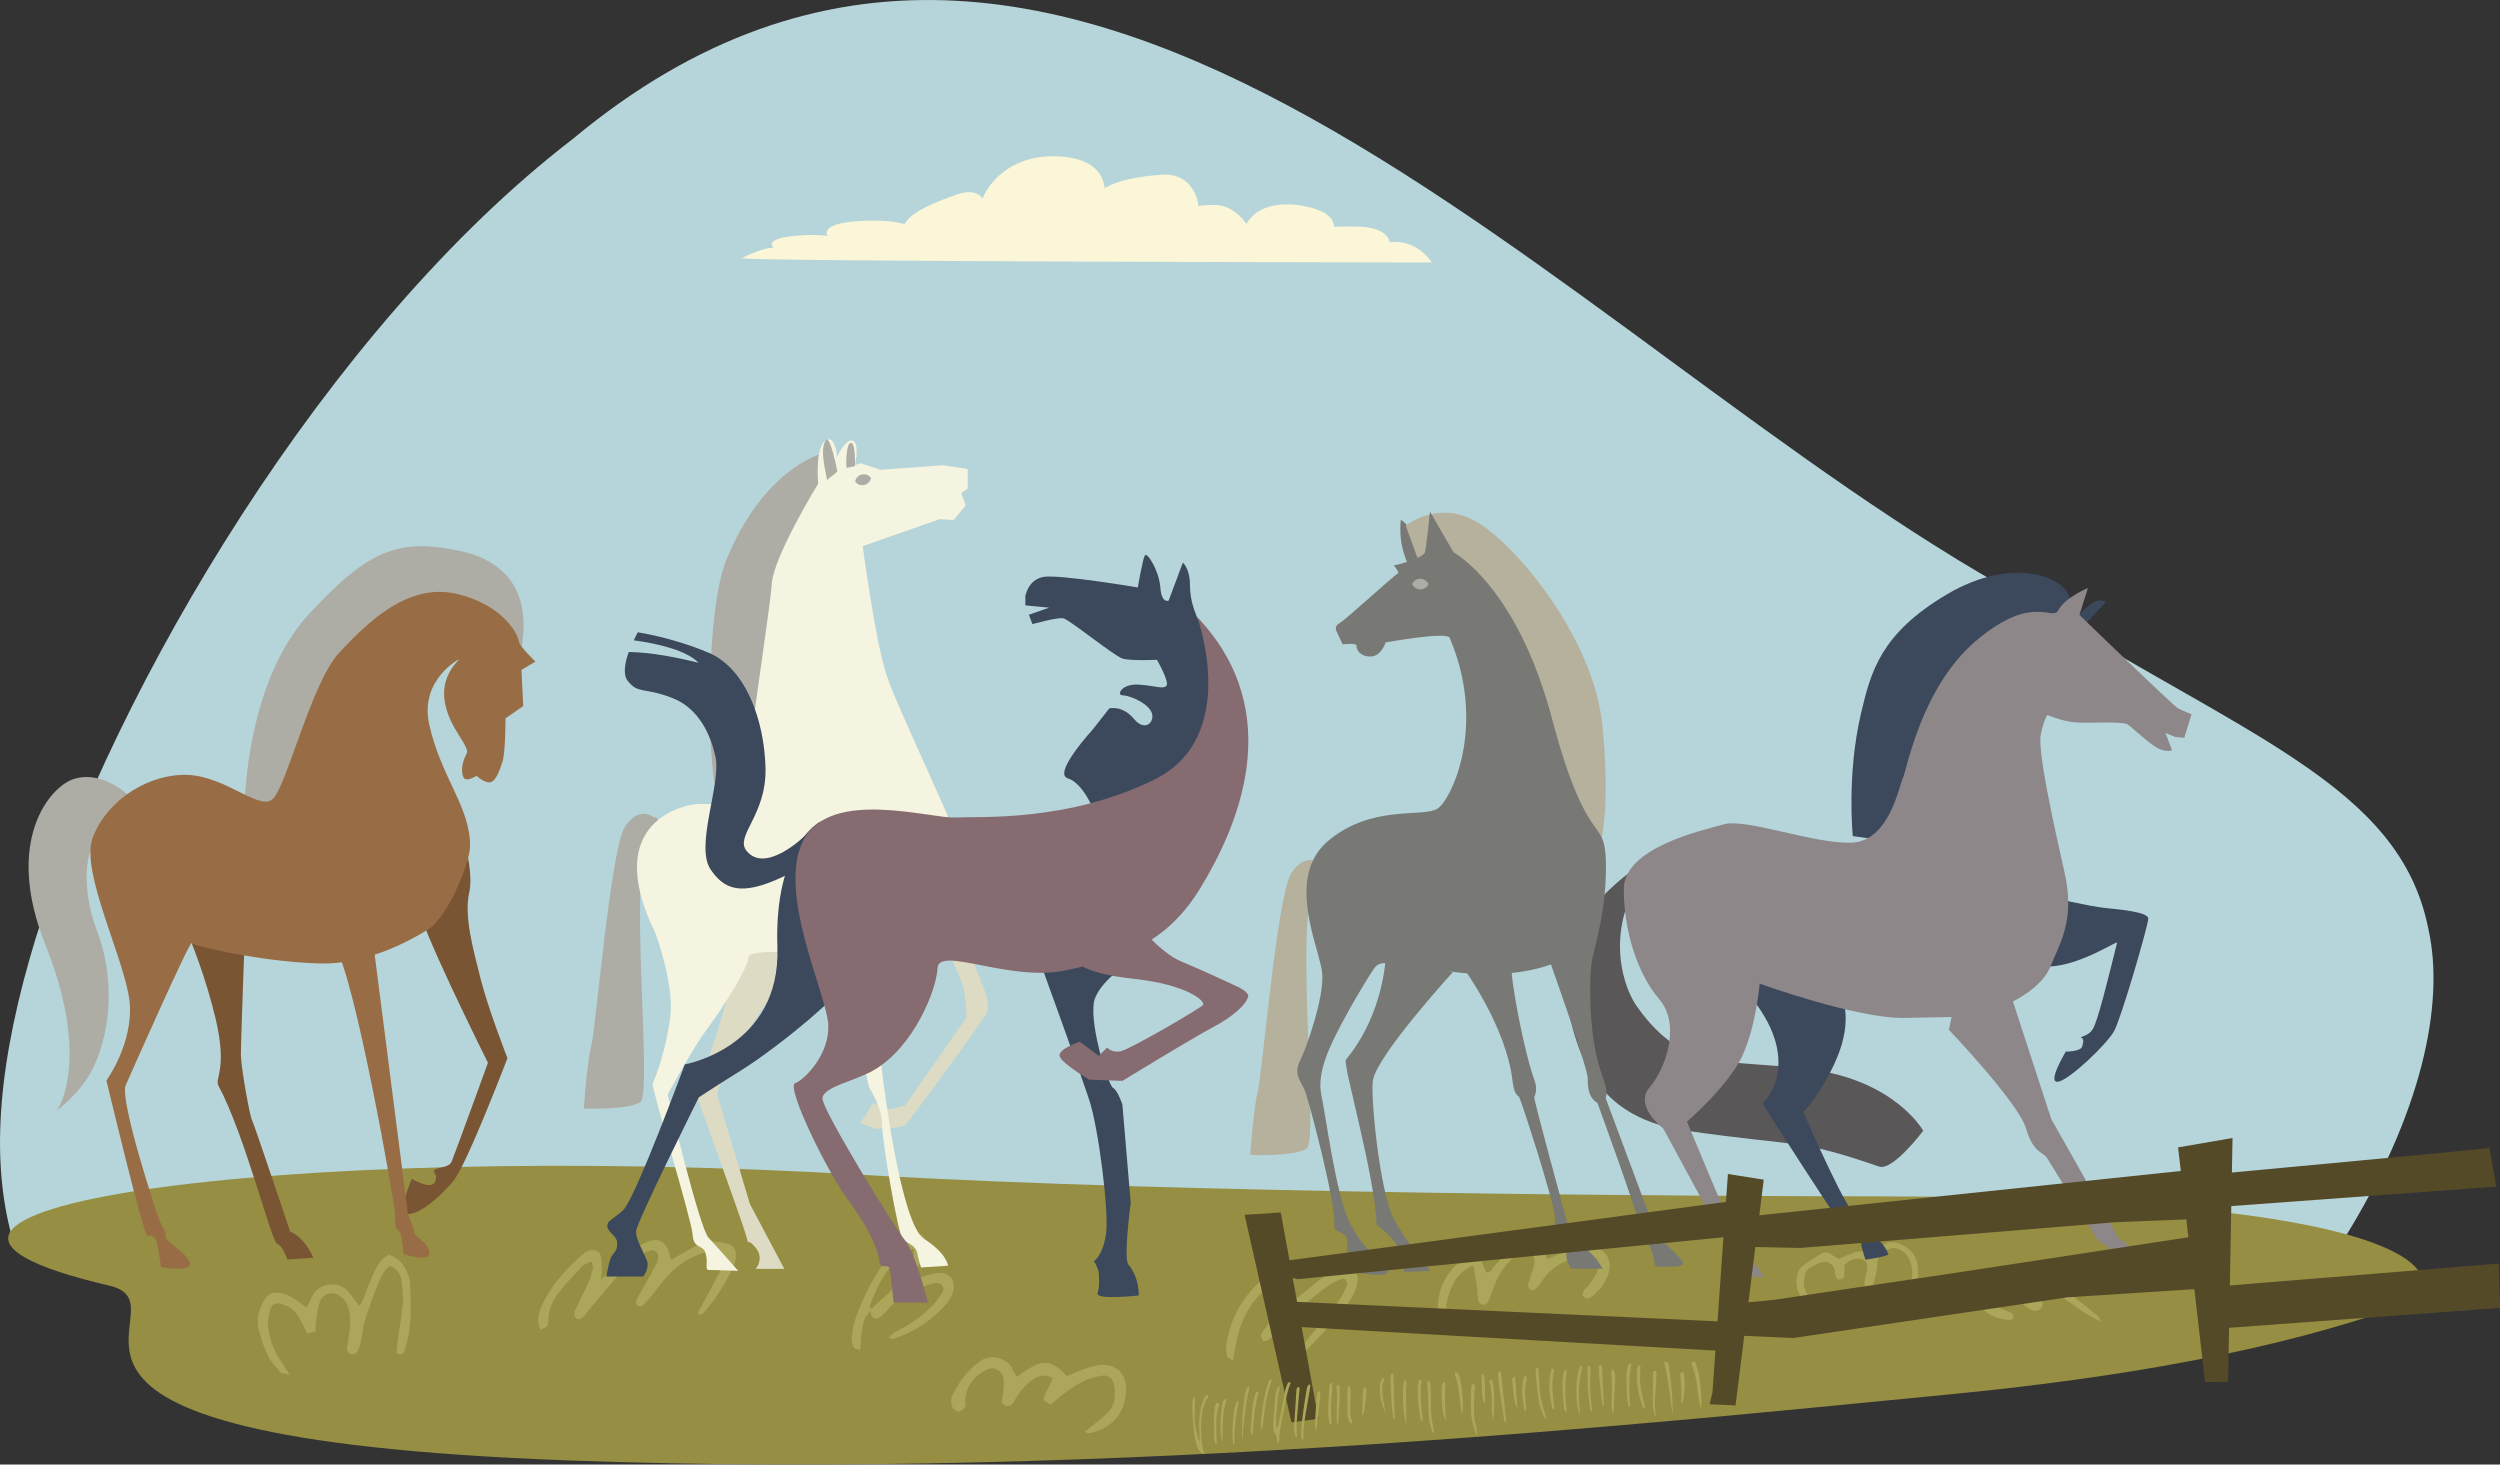 <?xml version="1.0" encoding="utf-8"?>
<svg xmlns="http://www.w3.org/2000/svg" enable-background="new 0 0 1409.5 825.7" viewBox="0 0 1409.5 825.7">
  <rect x="0" y="0" width="1409.5" height="825.7" fill="#333333" stroke="none"/>
  <g id="design">
    <g>
      <path d="M1140.2,336.7c-260.3-142-536.6-492-817.2-258.4C184.1,184.9,65,386.9,20.2,528.7&#xA;			C-0.6,596.8-5.9,652.4,7,698.3h1314.7c42.6-68.6,57.3-131.4,47.3-175.1C1352.7,442.4,1266.1,415.6,1140.2,336.7z" fill="#b6d5da"/>
      <path d="M1058,674.5c-95.5-0.1-391.3-1.4-570.9-12.1c-333.1-19.7-604.6,20.8-425.6,62.4c50,11.6-93.2,85.6,259.2,98.6&#xA;			c309.4,11.4,624.4-22.4,776.9-37.1c152.5-14.7,222.7-38.8,255.3-49.7C1381.6,727,1391.7,674.7,1058,674.5z" fill="#968e42"/>
      <g>
        <path d="M393.5,740c4.2-7.8,8.5-15.5,12.6-23.4c1.4-2.7,4-5.8,2-8.8c-2.6-3.9-7.1-2.6-10.5-1.7&#xA;				c-8.1,2.2-15,6.8-20.8,12.9c-3.5,3.7-6.4,7.9-9.6,11.8c-1.6,1.9-3.3,3.8-5.2,5.5c-0.5,0.4-2,0.1-2.6-0.3&#xA;				c-0.6-0.5-1.1-1.8-0.8-2.4c0.7-1.8,1.7-3.4,2.6-5c2.9-5.3,6-10.5,8.8-15.8c0.7-1.3,1-3,1.1-4.5c0.2-1.9-1.9-3.7-3.8-3.3&#xA;				c-1.5,0.4-3.2,0.7-4.4,1.6c-3.4,2.3-7,4.5-9.8,7.5c-7.3,7.9-14.2,16.2-21.1,24.5c-1.8,2.1-2.8,5-6.1,5.3&#xA;				c-2.6-1.4-2.5-3.4-1.4-5.7c2.3-4.9,4.8-9.6,7-14.6c1.2-2.6,2-5.3,2.7-8.1c0.3-1.1-0.2-2.4-0.5-4.3c-2.1,1-4.1,1.4-5.3,2.6&#xA;				c-4.6,4.8-9.2,9.7-13.3,14.9c-3.6,4.5-5.8,9.7-6,15.8c-0.1,3.5-0.4,3.5-4.5,5.2c-2.3-5.5-0.7-10.7,1.7-15.4&#xA;				c5.5-10.9,13.8-19.7,22.9-27.7c0.9-0.8,2.2-1.2,3.4-1.6c2.6-0.8,5.5,0.4,6.1,3.1c0.6,2.7,0.5,5.6,0.6,8.4c0,1.1-0.2,2.3-0.4,4.9&#xA;				c2.6-2.5,4.2-3.9,5.6-5.5c4.7-5.2,9.7-10,15.9-13.5c1.9-1.1,3.9-2.1,6-2.8c4.5-1.4,8.2,0.3,10.1,4.6c0.8,1.7,1.1,3.5,1.9,6.1&#xA;				c4.4-2.5,8.4-4.9,12.4-7.1c6.1-3.5,12.6-4.1,19.3-2c3.6,1.1,5.1,3.3,4.8,7.2c-0.2,1.9-0.4,3.9-1.2,5.5c-4.6,9.4-10,18.4-17,26.2&#xA;				c-0.6,0.6-1.5,0.9-2.3,1.3C394.1,740.6,393.8,740.3,393.5,740z" fill="#aba659"/>
        <path d="M177.9,750.6c-1.6,0.5-3,0.9-4.6,1.3c-1.8-3.5-3.3-6.6-5-9.6c-2.1-3.8-5.5-6-9.7-7.1c-3-0.8-5.2-0.1-6.1,2.8&#xA;				c-0.9,3-1.7,6.2-1.4,9.2c0.7,7.7,3.4,14.8,7.9,21.2c1.2,1.8,2.4,3.6,4.4,6.6c-2.6-0.6-4.5-0.5-5.2-1.3c-2.5-2.8-5.2-5.6-6.9-8.9&#xA;				c-2.2-4.5-4-9.4-5.2-14.3c-1.5-5.7-0.7-11.2,2.3-16.5c2.9-5,4.9-6,11-4.7c2.4,0.5,4.7,1.9,6.8,3.2c2.1,1.3,4,2.9,6.6,4.8&#xA;				c1.3-2.7,2.4-4.8,3.5-7c3.6-6.9,13.5-8.1,18.9-3.2c2.7,2.5,4.7,5.8,7.4,9.2c2-2.4,2.7-5.5,3.8-8.3c1.7-4.4,3.6-8.8,5.7-13&#xA;				c1.5-3.2,3.8-5.8,7.2-7.6c5.1,1.8,8.6,5.3,10.4,10.3c0.7,1.8,1.4,3.7,1.5,5.5c0.5,13,1.3,26-3.3,38.6c-0.7,1.8-2,2.3-4.3,1.1&#xA;				c0.2-2.2,0.3-4.7,0.6-7.2c1-6.9,2.3-13.8,2.9-20.7c0.4-4.4-0.2-8.9-0.8-13.2c-0.5-3.5-2.3-6.5-6.4-8c-4.3,2.8-5.6,7.5-7.4,11.8&#xA;				c-2.6,6.1-4.7,12.5-6.7,18.8c-1,3-1.1,6.2-1.8,9.3c-0.5,2.5-1,5-1.9,7.3c-1,2.4-3,3.1-5.4,2c-1.8-1.7-0.8-3.6-0.6-5.4&#xA;				c0.7-5.7,1.8-11.3,1-17.1c-0.5-3.6-1.7-6.8-4.5-9.1c-4.5-3.9-10.4-2.6-12.4,2.9c-1.2,3.2-1.5,6.8-2,10.2&#xA;				C177.8,746.5,178,748.4,177.9,750.6z" fill="#aba659"/>
        <path d="M1070,735c1.9-2.7,3.5-4.6,4.8-6.6c3.7-5.9,4.5-12,1.5-18.6c-1.6-3.4-4.2-5.2-7.6-6&#xA;				c-3.7-0.9-9.3,3.1-10.1,7.1c-0.3,1.8-0.1,3.6-0.5,5.4c-0.5,2.6-1.2,5.2-2,7.8c-0.5,1.5-1.9,1.8-3.3,1.7c-1.2-0.1-1.9-1.6-1.6-3.2&#xA;				c0.5-2.4,1.1-4.8,1.5-7.2c0.6-3.4-1.3-5.6-4.8-5.7c-3.1-0.1-5.7,1.1-8,3.7c0,1.7,0,3.7-0.1,5.7c-0.1,1.5-1.2,2.3-2.7,2.3&#xA;				c-1.4,0-2-0.9-2.2-2.1c-0.2-1.3-0.3-2.7-0.7-4c-1-3-4.6-4.6-7.6-3.6c-1.1,0.4-2.1,0.9-3.1,1.4c-2.6,1.3-5.3,2.6-6,5.9&#xA;				c-0.8,3.9-0.7,7.7,1.6,11c0.8,1.2,2.2,2.2,3.6,2.9c2.1,1.1,4.5,1.9,6.9,2.9c-0.4,0.7-0.7,1.7-1,1.7c-5.1,0-10-0.7-12.9-5.5&#xA;				c-3.1-5-4-10.5-1.4-16c0.5-1.1,1.6-2.2,2.7-2.9c3.2-2.1,6.4-4.1,9.6-6.2c1.7-1.1,3.4-1,5.1-0.1c1.7,1,3.4,2,5,3&#xA;				c11.3-5.1,11.3-5.1,18.8-3.1c1.6-1.3,3.3-2.7,5.1-4.1c3.8-2.8,7.8-2.9,12-0.7c5.2,2.7,8.2,6.7,8.7,12.7c0.7,7.2-1,13.8-5.4,19.6&#xA;				C1074.5,736.1,1072.8,736.4,1070,735z" fill="#aba659"/>
        <path d="M573.2,776.2c12.7-8.8,18-11.8,28.3-0.4c3.6-1.5,7.3-3.1,11.2-4.4c2.7-0.9,5.5-1.8,8.3-1.9&#xA;				c8.4-0.4,13.8,5,13.9,13.4c0.1,13.3-7.8,22.8-21.1,25.2c-0.5,0.1-1.1-0.4-2.2-0.9c1.7-1.3,3.1-2.4,4.5-3.6c2.7-2.2,5.5-4.3,8-6.7&#xA;				c4.8-4.7,5.2-10.6,3.8-16.8c-0.7-3.1-3.2-5-6.4-4.5c-3.7,0.6-7.5,1.6-10.8,3.2c-3.9,1.9-7.6,4.6-11.2,7.2c-2.5,1.8-4.8,4-7.1,5.9&#xA;				c-4.4-2.3-4.5-2.6-3.3-5.3c1.4-3.1,2.9-6.2,4.5-9.6c-4.4-2.4-7.9-1.6-11.1,0.7c-3.7,2.6-6.7,5.8-9.1,9.6c-1.6,2.4-2.8,6.8-6.8,5&#xA;				c-3.3-1.5-1-5.1-0.9-7.8c0.1-2.2,0.5-4.5,0.2-6.6c-0.7-5.2-5.2-7.9-9.8-5.6c-6.9,3.5-11.3,9-11.9,17.1c-0.1,1.2,0.4,2.8-0.1,3.7&#xA;				c-0.7,1.2-2.2,2.6-3.4,2.8c-1.2,0.1-3.2-1.1-3.6-2.2c-0.7-2-1.2-4.6-0.4-6.4c3.6-7.8,8.7-14.7,15.8-19.8c3.3-2.4,7-2.7,10.9-1.7&#xA;				c3.3,0.9,5.7,2.7,7.2,5.7C571.3,773,572.2,774.5,573.2,776.2z" fill="#aba659"/>
        <path d="M723.3,771.5c5.7-6.7,10.5-12.2,15.1-17.8c5.7-6.9,11.3-13.7,16.7-20.8c1.9-2.5,3.1-5.5,4.3-8.4&#xA;				c0.8-1.9-1.2-4.2-3-3.5c-2.6,1.1-5.2,2.3-7.5,3.9c-10.7,7.5-20,16.6-28.9,26.2c-1.7,1.8-3.7,3.4-5.7,4.8&#xA;				c-0.5,0.4-2.2,0.2-2.5-0.3c-0.6-1-1-2.5-0.7-3.4c0.5-1.4,1.7-2.6,2.6-3.9c4.4-5.9,7.8-12.3,9.9-19.4c0.4-1.5,0.5-3.1,0.5-4.7&#xA;				c0-1.6-2-2.9-3.4-2.2c-1.1,0.5-2.3,1.2-3.3,1.9c-10.4,7.3-16.7,17.3-19.6,29.5c-1,4.2-1.7,8.6-2.7,13.8c-1.6-1.2-3-1.7-3.2-2.5&#xA;				c-0.5-2.1-0.8-4.4-0.5-6.6c2.5-15.8,10-28.7,22.5-38.5c2.2-1.7,4.9-2.9,7.6-4c2.9-1.2,5.8,0.1,6.9,3.2c0.7,2,1,4.3,1,6.5&#xA;				c0,2.1-0.5,4.3-0.9,7.4c1.9-0.8,3.1-1.1,3.9-1.8c4.8-3.7,9.3-7.7,14.2-11.2c3.1-2.1,6.6-3.9,10.2-4.9c5.4-1.5,9.6,2.5,8.6,8&#xA;				c-0.5,2.8-1.5,5.6-2.9,8c-2.2,3.8-4.6,7.7-7.5,11c-9.2,10-18.8,19.8-28.3,29.6C726.8,771.8,726,771.5,723.3,771.5z" fill="#aba659"/>
        <path d="M830.6,713.4c-9.5,4.3-12.5,11.5-14.6,19.3c-1,3.7-0.6,7.5,1.2,11.1c0.4,0.7-0.5,2.1-0.9,3.2&#xA;				c-1-0.6-2.3-1-2.9-1.8c-2.3-2.9-2.9-6.3-2.7-9.9c0.7-11.2,6.2-19.8,15.2-26.3c3.7-2.7,7.2-1.6,9.5,2.5c1,1.9,1.7,4,2.4,5.8&#xA;				c2.8,0.4,3.3-1.9,4.5-3.2c3.7-3.9,6.9-8.4,11-11.7c6.7-5.5,12.7-4,17.2,3.7c0.6,1,1.1,2.2,1.9,3.7c4-1.7,7.8-3.2,11.5-4.9&#xA;				c3.8-1.8,7.8-2.6,12-2.4c9.2,0.6,14,8.2,10.5,16.8c-1.9,4.8-5,8.8-9.2,11.9c-1.7,1.3-3.5,1.2-5-1c-0.3-2.9,2.6-4,3.9-6&#xA;				c1.7-2.6,3.8-5.2,4.7-8.1c1.7-5.2-1.7-9.2-7-8.2c-9.2,1.7-17.7,5-23.5,13.1c-1.5,2.1-3,4.1-4.7,5.9c-0.5,0.5-2.1,0.9-2.5,0.5&#xA;				c-0.8-0.7-1.8-2.1-1.6-3c0.6-2.8,1.8-5.4,2.6-8.1c0.5-1.8,1.1-3.7,1-5.5c-0.4-4.9-4.9-7.2-8.9-4.2c-6.5,4.8-11.2,11.1-13.9,18.8&#xA;				c-1.1,3-2,6-3.4,8.8c-0.4,0.8-2.1,1.6-3.1,1.4c-1-0.2-2.2-1.5-2.4-2.5c-0.5-2.8-0.4-5.7-0.8-8.5&#xA;				C832.2,721.4,831.5,718,830.6,713.4z" fill="#aba659"/>
        <path d="M491.3,738.9c-5,3.9-5.2,9.6-5.8,15.2c-0.2,2.1-0.3,4.3-0.5,7.2c-1.7-0.8-3.3-1-3.7-1.8&#xA;				c-0.7-1.7-1.4-3.7-1.1-5.4c0.5-4.1,1.1-8.2,2.6-12.1c4.5-11.9,10.1-23.3,18.2-33.3c3.1-3.9,7.2-7.1,11-10.4&#xA;				c1.4-1.2,3.3-1.7,5.1-2.2c2.4-0.6,4.3,1,4.6,3.5c0.6,4-0.6,7.5-2.3,11c-1.5,3.1-3.1,6.1-4.6,9.1c1.9,1.7,3.3,0.7,4.8,0.3&#xA;				c3.1-0.8,6.1-2,9.2-2.3c6-0.6,9.8,3.4,8.8,9.3c-0.4,2.4-1.5,4.9-3,6.8c-8.2,10.1-18.6,17-31,21.1c-0.5,0.2-1.2-0.2-2.4-0.4&#xA;				c1.6-3.1,4.5-4.1,7-5.4c6.6-3.4,12.3-7.8,17.5-13c2.2-2.2,4-4.9,5.7-7.5c0.9-1.4,0.8-3.2-0.7-4.3c-0.9-0.7-2.4-1.2-3.4-1&#xA;				c-9.7,2.4-18.6,6.3-25.6,13.7c-2.3,2.5-4.3,5.6-7.7,6.6c-2.9-0.8-3.2-2.9-3.1-5.2c2.5-2.4,4.9-4.9,7.6-7.1&#xA;				c7.5-6.3,11.7-14.8,16.4-23.1c0.6-1,0.1-2.7,0.1-4.1c-0.9,0.1-1.3,0.1-1.6,0.2c-0.8,0.4-1.7,0.8-2.5,1.4&#xA;				c-10.5,7.6-16,18.5-20.4,30.3C490.5,737,491.1,738,491.3,738.9z" fill="#aba659"/>
        <path d="M1137.2,723.3c6.3-6.8,7.7-7.2,15.7-3.6c2,0.9,4.1,1.9,5.8,3.2c8,6.2,16,12.5,23.9,18.9&#xA;				c0.7,0.5,1,1.5,2.1,3.5c-8.5-3.9-14.7-9-21.4-13.4c-3.7-2.4-7.5-4.7-11.4-6.9c-1-0.6-2.4-0.6-3.7-0.7c-1.1-0.1-2.4,1.8-1.7,2.8&#xA;				c1.2,1.8,2.7,3.4,4,5.2c1.2,1.6,1.7,3.4,0.3,5.2c-1.4,1.8-3.9,2.2-6,0.7c-2.3-1.6-5.4-2.6-6.1-5.7c-0.8-3.5-3.3-4.5-6.2-5.1&#xA;				c-3.1-0.6-6.2-1.2-9.4-1.4c-2.8-0.2-4.3,2.9-2.8,5.4c1.8,3.2,4.8,5,8,6.5c2,0.9,4.2,1.6,6.1,2.6c0.6,0.3,1,1.7,0.8,2.3&#xA;				c-0.3,0.7-1.4,1.6-2.1,1.5c-5.5-0.4-10.7-2.1-14.8-5.8c-1.8-1.6-3.2-4-4.1-6.3c-2.8-7.5,0.2-11.8,8.2-11.7c2.8,0,5.6,0.8,8.4,1.3&#xA;				C1133.2,722.3,1135.3,722.9,1137.2,723.3z" fill="#aba659"/>
      </g>
      <g>
        <path d="M939.3,478.7c0,0-63,31.3-56.6,80.1c6.4,48.8,26.7,72.7,68.1,78.7c65.2,9.4,61.7,4.1,108.6,20.2&#xA;				c7.8,2.7,24.9-20.2,24.9-20.2s-15.6-28.1-63-34.5c-47.4-6.4-71.3,2.3-98-35C912.1,552.6,902.9,511.4,939.3,478.7z" fill="#595758"/>
        <g>
          <path d="M1174.9,352.7l12.4-13.3c0,0-5.1-4.6-15,7.4C1162.5,358.6,1174.9,352.7,1174.9,352.7z" fill="#3c495c"/>
          <path d="M1057.5,473.2l-12.9-1.8c0,0-3.5-34.5,4.6-69c5.5-23.5,11-45.1,48.3-67.2c38.8-23,68.6-8.7,69.5,2.8&#xA;					c0.9,11.5-55.2,39.1-64,62.1C1094.3,423.1,1057.5,473.2,1057.5,473.2z" fill="#3c495c"/>
          <path d="M1156,505.9c0,0,22.1,5.1,30.8,6c8.7,0.9,24.4,2.3,24.4,6s-15.2,56.1-19.3,63.5&#xA;					c-4.1,7.4-25.8,28.1-31.8,28.5c-6,0.5,4.6-17,4.6-17s8.3,0,9.2-2.8c0.9-2.8,0.9-4.6-0.5-5.1c-1.4-0.5,3.7-0.5,6.4-4.6&#xA;					c2.8-4.1,8.4-27.2,13.8-48.8c0.5-1.8-19.8,12.4-37.7,13.3C1138.1,545.9,1156,505.9,1156,505.9z" fill="#3c495c"/>
          <path d="M1036.4,557.4c0,0,9.1,12.7,0.5,35.9c-5.8,15.5-16.4,30.5-20.2,33.6c0,0,19.5,45,27.2,55.7&#xA;					c6.9,9.7,18.2,16.9,20.7,24.4c0.5,1.4-12.9,3.2-12.9,3.2l-2.3-7.8c0.5-6-5.1-5.5-6.9-6s-48.8-74.1-48.8-74.1s23.5-21.6-5.5-58.9&#xA;					C959.1,526.1,1036.4,557.4,1036.4,557.4z" fill="#3c495c"/>
          <path d="M1172.4,346.7l4.8-15.2c0,0-13.1,5.5-16.6,12.4c-3.5,6.9-13.8-9.7-45.6,16.6c-31.8,26.2-40,73.9-42.1,78&#xA;					c-2.1,4.1-7.6,35.9-29,36.6c-21.4,0.7-59.4-13.8-71.8-10.4c-12.4,3.5-56.6,13.1-56.6,36.6s7.6,47.6,20,62.1&#xA;					c12.4,14.5,3.5,39.3-5.5,49.7c-9,10.4,7.7,23.1,7.7,23.1s37.9,69.4,40.6,76.3c2.8,6.9,2.8,6.9,2.8,6.9l13.1,0.7&#xA;					c0,0,1.6,0.9-5.3-8.1c-6.9-9-10.6-14.7-10.6-14.7l-27.2-64.9c0,0,23.5-20.2,31.3-37.3c7.8-17,9.7-40.5,9.7-40.5&#xA;					s54.8,19.8,81.5,19.3c26.7-0.5,26.7-0.5,26.7-0.5l-1.5,7.2c0,0,39.2,41.2,43.4,55.4c4.1,14.3,9.7,13.3,12,17&#xA;					c2.3,3.7,29,46.9,29,46.9s3.2,0.9,6,4.1c2.8,3.2,2.8,12,11.5,12c8.7,0,8.9,0.6,8.7,0c-3.9-11.9-14.9-17.8-14.9-17.8l-38-67.3&#xA;					l-21.6-66.3c0,0,16.6-7.8,21.2-19.8c4.6-12,14.3-25.3,7.8-53.4c-6.4-28.1-15.2-68.6-13.3-77.3s3.7-11,3.7-11s7.4,3.2,14.7,4.1&#xA;					c7.4,0.9,27.6-0.9,30.8,1.4s13.3,12,17.9,13.8c4.6,1.8,6.9,0.5,6.9,0.5l-3.7-9.7l5.5,2.3l5.1,0.5l4.1-13.3c0,0-4.6-1.8-7.4-3.2&#xA;					C1225.5,398.2,1172.4,346.7,1172.4,346.7z" fill="#8d8789"/>
        </g>
      </g>
      <path d="M418.3,145.5c-4,2,389,2.5,389,2.5s-9.5-15.2-26.6-10.8c-17.1,4.4-1.3,8.2,1.3,6.3&#xA;			c2.5-1.9,6.3-15.8-18.3-15.8c-24.7,0-27.2,1.3-24,9.5c3.2,8.2,28.5-14.5-3.8-20.9c-32.3-6.3-39.2,17.1-31.6,20.2&#xA;			s-3.2-20.2-18.3-20.9c-15.2-0.6-36.1,5.1-20.9,12c15.2,7,15.8-31-10.1-29.1c-25.9,1.9-40.5,8.2-38.6,19.6&#xA;			c1.9,11.4,20.9-25.9-16.4-29.7c-37.3-3.8-50.6,26.6-47.4,33.5c3.2,7,8.9-20.2-13.9-12c-22.8,8.2-32.9,14.5-29.1,25.3&#xA;			c3.8,10.8,23.4-11.4-18.3-10.8c-41.8,0.6-19.6,14.5-17.1,15.2c2.5,0.6,5.7-8.2-20.9-7c-26.6,1.3-17.1,8.2-13.9,8.9&#xA;			C442.3,142.3,439.8,134.7,418.3,145.5z" fill="#fbf6d7"/>
      <g>
        <g>
          <path d="M744.1,486.8c0,0-8.4-6.8-16.2,5.8c-7.9,12.6-16.2,112.5-18.8,123c-2.6,10.5-4.2,35.6-4.2,35.6&#xA;					s25.1,1,31.9-3.7c6.8-4.7-6.8-130.9,4.2-146C752,486.3,744.1,486.8,744.1,486.8z" fill="#b6b19c"/>
          <path d="M789.8,292.9c0,0,10.5,8,13.4,19c3,11-9.2,6.5-9.2,6.5S788.1,307.6,789.8,292.9z" fill="#787974"/>
          <path d="M781.3,538.6c0,0-0.5,32.2-22.5,58.9c-1.9,2.4,16.5,65.4,17.3,92.9c0,0.6,9.9,6.8,12.6,14.1&#xA;					c2.6,7.3,3.1,12.6,3.1,12.6l14.7-0.5c0,0-14.4-17.5-20.4-28.8c-8.4-15.7-13.6-71.2-12-79c2.9-14.6,45-60.7,45-60.7L781.3,538.6z" fill="#787974"/>
          <path d="M825.2,545.9c0,0,23.8,32.5,27.5,63.1c0.9,7.6,2.6,8.4,3.7,9.4c1,1,19.9,59.7,20.2,67.3&#xA;					c0.3,7.6-1,14.4,3.7,16c4.7,1.6,3.7,2.1,2.9,5.2c-0.8,3.1,2.6,8.4,2.6,8.4h17.8c0,0-3.4-6.5-9.2-11c-7.1-5.5-11.3-17-11.3-17&#xA;					s-18.6-67.8-18.1-68.8c0.5-1,2.1-4.3,0-9.9c-5.5-14.9-13.6-56.8-12.8-64.4C853,536.5,825.2,545.9,825.2,545.9z" fill="#787974"/>
          <path d="M800.3,317.7l-7.7-21.3c0,0,18.1-15,40.1-2.1c22,12.9,66,65.3,70.8,115.2c4.9,49.9-1.7,68-1.7,68&#xA;					S829.3,322.9,800.3,317.7z" fill="#b6b19c"/>
          <path d="M819.5,311.4c0,0,35.6,18.8,55.5,93.7c19.9,74.9,29.8,54.4,30.4,80.6c0.5,26.2-5.2,43.4-7.9,56&#xA;					c-1.1,5.2-2.6,35.9,4,59c0.9,3.2,3,8.8,3.8,11.9c1,3.8,0,6.6,0,6.6l29,77.8c0,0,12.9,11.2,14.5,14.8c1.6,3.7-15.7,2.1-15.7,2.1&#xA;					s-1-9.4-4.2-13.1c-3.1-3.7-4.2-3.7-4.2-8.4c0-4.7-24.1-70.7-24.1-70.7s-5.8-1.9-5.4-13.4c0.2-5.8-20.8-64.6-20.8-64.6&#xA;					s-20.9,8.9-55.5,4.2c-34.5-4.7-40.3-7.3-44-2.1c-3.7,5.2-14.4,23-21.5,37.2c-4.2,8.4-11,22.5-8.4,34.5c2.6,12,8,55,15.7,71.2&#xA;					c8.2,17.4,20.9,23.2,21.6,28.4c0.4,3.2-15.4,0.7-15.4,0.7l-0.5-11.9c0,0-6.8,1-6.8-1c0-2.1,0.5-6.8-1-8.4&#xA;					c-1.6-1.6-6.7-2.1-6.3-5.2c1.4-11.5-14.7-72.2-16.8-76.9c-2.1-4.7-6.3-8.9-2.6-16.2c3.7-7.3,13.6-35.6,12.6-49.2&#xA;					c-0.9-11.6-15.7-42.4-5.1-64.2c0.7-1.4,1.5-2.8,2.4-4.1c1.6-2.3,3.5-4.5,5.9-6.5c24.6-20.9,53.9-13.1,61.8-18.3&#xA;					c7.9-5.2,27.9-47,6.8-96.3c-1.6-3.7-36.1,2.6-36.1,2.6s-2.1,7.3-7.9,7.9c-5.8,0.5-8.9-3.7-8.4-5.8c0.5-2.1-7.9-1-7.9-1l-3.7-7.9&#xA;					c0,0-1-2.6,2.1-4.2c3.1-1.6,30.9-27.2,32.5-27.7c1.6-0.5-2.1-4.7-2.1-4.7s13.2-2.7,17.3-6.8c1-1,3.1-23.6,3.1-23.6L819.5,311.4z" fill="#787974"/>
        </g>
        <path d="M800.8,326.3c-2.1,0-3.9,1.2-4.6,3c0.7,1.8,2.5,3,4.6,3s3.9-1.2,4.6-3&#xA;				C804.6,327.6,802.8,326.3,800.8,326.3z" fill="#adada5"/>
      </g>
      <g>
        <path d="M368.4,460.6c0,0-8.4-6.8-16.2,5.8c-7.9,12.6-16.2,112.5-18.8,123c-2.6,10.5-4.2,35.6-4.2,35.6&#xA;				s25.1,1,31.9-3.7c6.8-4.7-6.8-130.9,4.2-146C376.3,460.1,368.4,460.6,368.4,460.6z" fill="#adada5"/>
        <path d="M474.2,270.1l-11.5-14.1c0,0-32.5,8.4-53.4,60.2c-11.6,28.8-12,124.6-2.1,141.3&#xA;				c9.9,16.8,30.4-5.2,30.4-19.4S410.3,350.7,474.2,270.1z" fill="#adada5"/>
        <path d="M454.8,532.3c0,0-38.2,55.5-39.3,59.1c-1,3.7-11,19.4-11,26.2l18.3,61.2l19.4,36.6H426c0,0,5.2-5.8,0-12&#xA;				c-5.2-6.3-3.7,0-5.2-6.3c-1.6-6.3-28.3-80.1-28.3-80.1s18.8-51.8,18.8-63.3c0-11.5-4.7-22-4.7-22L454.8,532.3z" fill="#dddbc3"/>
        <path d="M516,509.8c0,0,27.2,34,28.3,53.9c1,19.9,1,9.4,1,9.4l-35.1,50.3l-8.9,2.1l-8.9-3.7l-7.3,11.5l8.4,3.1&#xA;				c0,0,14.1,0,16.8-2.1c2.6-2.1,45.5-61.2,46.1-63.3c0.5-2.1,1.6-5.8-2.1-14.7c-3.7-8.9-12.1-30.9-12.6-41.4&#xA;				c-0.5-11,5.2-26.7,1-31.4C538.5,478.9,511.8,505.6,516,509.8z" fill="#dddbc3"/>
        <path d="M481.5,264.3c0,0,3.7-13.1-0.5-15.7c-4.2-2.6-12,13.1-13.1,19.9C466.8,275.3,481.5,264.3,481.5,264.3z" fill="#f5f4e0"/>
        <path d="M369.5,526c0,0,10.8,28.9,8.4,47.6c-2.6,19.9-8.9,35.1-9.9,37.2c-1,2.1,22,76.9,22.5,85.3&#xA;				c0.5,8.4,5.8,5.2,7.3,10.5c1.6,5.2-0.5,9.4,1.6,9.4c2.1,0,16.8,0.5,16.8,0.5s-11.5-13.1-16.8-18.8c-5.2-5.8-23-80.6-23-80.6&#xA;				s14.2-26.2,22-36.6c9.4-12.6,23.6-35.1,23.6-40.8c0-5.8,45.5-1,47.6-4.2c2.1-3.1,20.4,77.5,20.4,77.5s7.3,11.5,7.3,20.9&#xA;				c0,9.4,8.9,61.2,11.5,64.4c2.6,3.1,7.3,3.1,8.4,8.4s2.1,7.9,2.1,7.9l15.2-1c0,0-0.5-6.8-13.6-15.2c-13.1-8.4-23-89.5-23-89.5&#xA;				s-7.3-56.5-6.8-64.4c0.5-7.9,2.6-16.8,2.6-16.8s25.1-11,26.2-12c1-1,23.6-21.5,23-31.9c-0.5-10.5-37.2-84.3-43.4-104.2&#xA;				c-6.3-19.9-13.1-71.7-13.1-71.7l43.4-15.2l7.9,0.5l6.8-8.4l-2.6-6.8l3.7-2.6v-11l-14.1-2.1l-35.1,2.6l-11-3.7l-13.1,3.7&#xA;				c0,0,0.5-19.9-6.3-16.8c-6.8,3.1-4.7,24.6-4.7,24.6s-25.1,40.8-26.2,56.5c-1,15.7-14.7,100.5-14.1,113.1&#xA;				c0.5,12.6-20.9,11-27.2,11C387.3,453.3,338.1,462.2,369.5,526z" fill="#f5f4e0"/>
        <path d="M466.3,270.6l5.8-4.7c0,0-4.2-22.5-6.8-17.3C462.6,253.8,464.7,262.2,466.3,270.6z" fill="#adada5"/>
        <path d="M477.3,263.8l4.7-1c0,0,0.5-12.6-2.1-13.1C477.3,249.1,476.8,260.1,477.3,263.8z" fill="#adada5"/>
        <path d="M486,267.5c-2,0.4-3.5,2-3.9,3.9c1.1,1.6,3.1,2.5,5.1,2c2-0.4,3.5-2,3.9-3.9C490,268,488,267.1,486,267.5z" fill="#adada5"/>
      </g>
      <g>
        <path d="M72.7,448.7c0,0-14.9-14.9-31.4-9.4c-13,4.3-39.3,34.5-15.7,93.4c23.6,58.9,10.2,88.7,6.3,93.4&#xA;				c0,0,13.2-9.1,20.4-23.6c7.1-14.1,14.9-44,2.4-77.7c-14.7-39.6,1.6-65.2,13.3-60.5C79.8,469.1,72.7,448.7,72.7,448.7z" fill="#adada5"/>
        <path d="M137.9,451.1c0.5-2.1,1.6-67,36.1-104.7s52.1-42.7,84.8-35.9c27.3,5.7,40.8,23.8,35.1,55.7&#xA;				c-5.8,31.9-50.3-17.3-56-15.2c-5.8,2.1-83.2,106.8-82.7,112.5C155.7,469.4,137.9,451.1,137.9,451.1z" fill="#adada5"/>
        <path d="M258.3,462.6c0,0,9.4,26.7,6.3,40.3c-3.1,13.6,2.1,31.9,6.3,48.7c4.2,16.8,15.2,45,15.2,45&#xA;				s-23,60.2-30.4,69.1c-7.3,8.9-18.8,18.8-25.6,18.8c-6.8,0,2.1-19.9,2.1-19.9s11,6.8,13.1,1.6c2.1-5.2-2.6-5.2,0-6.8&#xA;				c2.6-1.6,7.9-1,9.4-4.7c1.6-3.7,20.4-55.5,20.4-55.5s-40.8-81.7-38.7-87.9C238.4,505,255.1,460.5,258.3,462.6z" fill="#7a5534"/>
        <path d="M209.6,525.4L230,684.5c0,0,3.1,7.3,3.7,10.5c0.5,3.1,7.3,4.7,8.4,11c1,6.3-14.7,1-14.7,1&#xA;				s-0.5-11.5-2.6-13.1c-2.1-1.6-2.1-3.7-2.1-9.4c0-5.8-23-135-33.5-149.7C178.7,520.2,209.6,525.4,209.6,525.4z" fill="#986d45"/>
        <path d="M137.9,531.1c0,0-2.1,56-2.1,63.3c0,7.3,5.2,35.6,6.3,37.2c1,1.6,21.5,62.8,21.5,62.8s7.3,2.1,13.1,14.7&#xA;				l-14.7,1c0,0-2.6-7.9-5.8-8.9c-3.1-1-18.3-61.8-33-89c-2.4-4.4,5.2-8.9-1.6-37.7c-5.5-23.2-13.6-42.9-13.6-42.9L137.9,531.1z" fill="#7a5534"/>
        <path d="M243.1,522.8c0,0-30.4,21.5-63.3,20.4c-33-1-70.7-9.9-71.7-11.5c-1-1.6-33.5,71.7-37.2,80.1&#xA;				s17.8,73.3,18.8,75.9c1,2.6,4.2,6.8,3.7,9.4c-0.5,2.6,11.5,8.9,13.6,14.7c2.1,5.8-16.2,2.6-16.2,2.6s-1.6-11.5-2.6-14.7&#xA;				c-1-3.1-3.1-3.1-5.2-3.1c-2.1,0-23-87.4-23-87.4s15.2-20.9,13.1-44c-2.1-23-28-73.5-20.9-92.7c8.4-22.5,33-36.6,53.9-35.6&#xA;				c20.9,1,39.3,19.4,47.1,14.1c7.9-5.2,22-66,38.2-83.2c16.2-17.3,38.7-39.3,66-33c27.2,6.3,35.1,24.1,35.1,26.7s9.4,11.5,9.4,11.5&#xA;				l-7.9,4.7l1,20.4L285,405c0,0,0,18.8-1.6,24.1c-1.6,5.2-4.2,12.6-7.9,12c-3.7-0.5-6.8-3.7-6.8-3.7s-5.8,3.7-7.3,1s-1-7.3,0.5-11&#xA;				c1.6-3.7,2.6-3.1-1-9.4c-3.7-6.3-20.4-27.7-2.1-46.1c1-1-22.5,11-16.8,36.6c6.7,30.1,23.6,47.1,23,69.1&#xA;				C264.9,485.2,254.6,512.8,243.1,522.8z" fill="#986d45"/>
      </g>
      <g>
        <path d="M586.7,543.2c0,0,22.1,60.9,27.4,76.9c5.3,16,11.4,64.2,9.4,76.2c-2,12-6.7,14.7-6.7,14.7s2.7,4.7,2.7,6.7&#xA;				c0,2,0.7,7.4-0.7,11.4c-1.3,4,23.2,1.3,23.2,1.3s0.6-9.8-5.8-17.4c-2.9-3.4,1.3-34.8,1.3-34.8l-4.7-55.5c0,0-2.7-8-5.3-9.4&#xA;				c-2.7-1.3-14.7-39.5-10-50.8c4.7-11.4,20.1-20.1,20.1-20.1S588.7,535.8,586.7,543.2z" fill="#3c495c"/>
        <path d="M462.2,463.4c0,0-25.9,13.6-23.9,70.5c2,56.8-52.2,66.2-52.2,66.2s-28.1,76.2-34.8,82.2&#xA;				c-6.7,6-8.8,5.7-8.9,9.1c0,3,5.5,5.6,5.5,8.9c0,3.4,0.2,3.9-2.7,7.4c-1.8,2.1-3.3,12-3.3,12h20.7c0,0,4-4.7,2-9.4&#xA;				c-2-4.7-6-11.4-6-16c0-4.7,35.4-75.6,35.4-75.6s2.7-2,24.1-15.4c21.4-13.4,60.2-45.5,61.5-53.5S476.9,462,462.2,463.4z" fill="#3c495c"/>
        <path d="M578,336.6c0,0,1.3-10,10.7-11.4c9.4-1.3,52.8,6,52.8,6s2.7-16,4-18.1c1.3-2,8,8.7,8.7,18.1&#xA;				c0.7,9.4,4.7,7.4,4.7,7.4l8-21.4c0,0,4,3.3,4,12.7c0,9.4,3.3,16,4,18.1c0.7,2,19.4,26.7,12.7,42.1c-6.7,15.4,10.7,42.8-21.4,54.8&#xA;				c-32.1,12-49.5,12-49.5,12s-6-15.4-14.7-18.1c-8.7-2.7,14-27.4,14-27.4l9.4-12c0,0,7.4-2,14,6c6.7,8,12.7,0.7,9.4-4.7&#xA;				c-3.3-5.3-12.7-8.7-16-8.7s-0.7-6.7,9.4-6c10,0.7,13.4,2.7,15.4,0.7c2-2-5.3-14.7-5.3-14.7s-14.7,0.7-19.4-0.7&#xA;				s-30.1-22.1-33.4-22.7c-3.3-0.7-17.4,3.3-17.4,3.3l-2-5.3l11.4-4l-13.4-1.3V336.6z" fill="#3c495c"/>
        <path d="M453.7,471.3c0,0-22.1,21.7-32.8,8.4c-6.8-8.4,11.4-20.1,10.7-46.8c-0.7-26.7-11-56-32.1-64.9&#xA;				c-20.6-8.7-39.9-11.5-39.9-11.5s-1,1.8-2.3,4.5c14.3,2,29.6,5.7,36.5,12.6c0.4,0.4-20.3-5.7-39.3-6c-2.1,5.9-3.5,12.7-0.5,16.4&#xA;				c6,7.4,8.7,3.3,24.7,9.4c16,6,22.3,22.2,24.7,33.4c3.3,15.4-11.8,50.3-2.7,63.5c7.5,10.9,16.7,15.4,40.8,4&#xA;				C465.7,483,453.7,471.3,453.7,471.3z" fill="#3c495c"/>
        <path d="M675,347.9c0,0,24.7,67.5-24.1,91.6c-48.8,24.1-98.3,20.7-112.3,21.4c-14,0.7-70.2-16.7-85.6,12.7&#xA;				c-15.4,29.4,13.4,87.6,14,104.3c0.7,16.7-13.4,30.8-18.7,32.8c-5.3,2,18.1,50.2,30.1,66.2c12,16,16.7,28.1,17.4,34.1s5.3,0,6,5.3&#xA;				c0.7,5.3,2,18.1,2,18.1h19.4c0,0-7.4-28.8-12.7-34.8c-5.3-6-46.8-73.6-46.8-80.2c0-6.7,18.7-9.9,29.4-16.3&#xA;				c22.1-13.2,34.8-44.6,35.5-57.3c0.7-12.7,40.8,8,72.2,1.3c31.4-6.7,56.8-14.7,76.2-46.8C696.4,468.3,727.1,402.8,675,347.9z" fill="#866b70"/>
        <path d="M640.2,519.8c0,0,14,17.4,25.4,22.1s32.8,14.7,32.8,14.7s6,3,5.3,5.3c-1.2,4.6-8.7,11.4-20.1,17.4&#xA;				c-11.4,6-50.8,30.1-50.8,30.1l-18.7-0.7c0,0-16-9.4-16.7-13.4c-0.7-4,11.4-8,11.4-8l10.7,8l4.7-4.7c0,0,2.7,3.3,8,2&#xA;				c5.3-1.3,44.8-24.1,46.1-26.1c1.3-2-8.7-11.4-39.5-14.7c-30.8-3.3-34.8-10.7-38.8-17.4C596.1,527.8,630.8,513.1,640.2,519.8z" fill="#866b70"/>
      </g>
      <g>
        <path d="M1403.5,647.2c-1.1,0.5-149.9,14.3-149.9,14.3l1.5,18.7l152.3-11.2L1403.5,647.2z" fill="#554a28"/>
        <polygon fill="#554a28" points="1408.8 712.4 1251.4 725.2 1254.2 748.8 1409.5 737.4"/>
        <polygon fill="#554a28" points="1258.7 641.6 1256.2 779.1 1243.2 779.2 1228 646.9"/>
        <polygon fill="#554a28" points="1235.2 659.6 989.7 685.4 987 703 1015 703.6 1192.5 689.1 1241.6 687.1"/>
        <polygon fill="#554a28" points="1236.8 697.1 1107.9 716.8 999.8 732.9 983.1 734.5 980.5 753 1010.8 754.4 1165.9 731.4 1246.9 726.2"/>
        <polygon fill="#554a28" points="994.4 665.1 974.2 661.9 965.5 784.9 963.9 791.7 978.5 792.4"/>
        <polygon fill="#554a28" points="977.8 677 725.8 710.7 725.8 719.7 731.5 721.2 975.3 697.2"/>
        <polygon fill="#554a28" points="973.1 745.2 729 733.9 731.8 748.1 972.7 761.8"/>
        <polygon fill="#554a28" points="722.1 683.6 701.7 684.9 728.1 801.9 743.3 799.9"/>
      </g>
      <g>
        <path d="M720.4,804.7c0.7-3.3,1.4-6.6,2.1-10c0.7-3.7,1.4-7.5,2.2-11.2c0.3-1.3,0.9-2.5,1.4-3.8&#xA;				c0.1-0.3,0.2-0.3,1.5-0.4c0,0.1,0.1,0.2,0.1,0.3c-1.9,4.5-2.7,9.4-3.6,14.2c-0.8,4.2-1.7,8.4-2.4,12.6c-0.4,2.3-0.4,4.6-0.6,7&#xA;				c-0.7,0.3-1-0.3-1.1-0.8c-0.1-1.9-0.3-3.6-1.6-5.1c-0.4-0.4-0.3-1.2-0.4-1.8c-0.1-1.1-0.2-2.2-0.2-3.3c0.4-5.5,0.9-11,1.4-16.5&#xA;				c0.1-1.1,0.5-2.1,0.9-3.2c0.1-0.4,0.6-0.7,1.2-1.3c0.6,2.4-0.7,4.1-0.8,5.9c-0.1,2-0.4,3.9-0.5,5.9c-0.2,1.8-0.4,3.7-0.5,5.5&#xA;				c0,1.9,0.1,3.9,0.1,5.8C719.9,804.6,720.1,804.7,720.4,804.7z" fill="#aba659"/>
        <path d="M679,819.9c-1.9-0.6-2.9-1.6-3.6-3.2c-1.4-3.4-2-7.1-2.4-10.7c-0.5-4-0.6-8-0.8-12c-0.1-2.1,0-4.1,0.6-6.3&#xA;				c0.5,0.2,1,0.3,1,0.5c0,2.4-0.1,4.8-0.2,7.2c-0.3,4.4,0.1,8.8,1.3,13.1c0.4,1.5,0.7,3,1.5,4.5c-0.1-2.8-0.2-5.6-0.3-8.4&#xA;				c-0.3-5.6,0.5-11,2.7-16.1c0.4-1,0.8-2,2.2-1.9c0.6,0.9,0,1.5-0.4,2c-1.7,2.4-2.3,5.1-2.8,7.9c-1,6.2-0.6,12.4,0.1,18.6&#xA;				C678,816.5,678.5,818,679,819.9z" fill="#aba659"/>
        <path d="M942.9,797.3c-1.4-9.7-2.3-19.5-4.6-29.1c1-0.7,1.7-0.5,2.2,0.4c0.3,0.5,0.4,1.2,0.5,1.8&#xA;				c1.1,7.8,1.9,15.6,2.1,23.4C943.1,795,942.9,796.1,942.9,797.3z" fill="#aba659"/>
        <path d="M871.8,800.4c-1.3-1.3-1.7-2.3-2.1-3.3c-1.3-3.2-2.2-6.5-2.6-9.9c-0.6-4.7-1-9.5-1.4-14.2&#xA;				c-0.1-1.4,0.5-2.1,1.1-1.9c0.9,0.4,0.6,1.2,0.7,1.9c0.2,3,0.4,6.1,0.5,9.1c0.3,5.1,1.4,10.1,3.1,15&#xA;				C871.4,798,871.5,798.9,871.8,800.4z" fill="#aba659"/>
        <path d="M959,794.4c-0.9-2.5-1.2-4.9-1.5-7.4c-0.4-3.5-0.9-7-1.5-10.5c-0.3-1.8-1-3.5-1.5-5.3&#xA;				c-0.2-0.7-0.5-1.4-0.7-2.1c-0.2-0.6-0.1-1.2,0.7-1.4c0.7-0.2,1.2,0.2,1.4,0.8c0.7,2.3,1.7,4.6,2.1,7c0.8,5.3,1.4,10.7,1.3,16&#xA;				C959.2,792.5,959.1,793.5,959,794.4z" fill="#aba659"/>
        <path d="M833,809.1c-0.4-0.3-0.7-0.4-0.8-0.6c-1.5-4.2-2.8-8.4-2.9-12.9c-0.1-3.6,0-7.1,0-10.7&#xA;				c0-1.1,0.1-2.2,0.3-3.3c0.1-0.9,0.9-1.5,1.5-1.3c0.6,0.4,0.5,1,0.5,1.6c-0.6,5.5-0.7,11-0.4,16.5c0.2,2.8,1,5.5,1.5,8.3&#xA;				C832.7,807.5,832.8,808.2,833,809.1z" fill="#aba659"/>
        <path d="M734.7,812.1c-1.2-1-1.2-1.9-1.2-2.7c0.2-3.4,0.4-6.8,0.8-10.2c0.6-4.8,1.4-9.6,2.2-14.5&#xA;				c0.2-1.4,0.3-2.9,1.4-4.1c0.6,0,1,0.2,0.9,0.8c-1,5.9-2,11.8-3,17.7c-0.6,3.6-1,7.2-0.9,10.9C734.9,810.5,734.8,811,734.7,812.1z" fill="#aba659"/>
        <path d="M808.3,808c-0.5-0.6-0.9-0.9-1-1.3c-0.6-2.1-1.4-4.2-1.6-6.4c-0.4-4.3-0.4-8.5-0.6-12.8&#xA;				c-0.1-2.1-0.2-4.1-0.3-6.2c0-0.6-0.2-1.2-0.1-1.8c0-0.4,0.4-0.8,0.6-1.1c0.3,0.3,0.8,0.5,1,0.8c0.2,0.7,0.3,1.4,0.3,2.2&#xA;				c0.1,2.7,0.3,5.4,0.2,8.1c-0.2,6,0.4,11.9,1.8,17.8C808.6,807.3,808.5,807.4,808.3,808z" fill="#aba659"/>
        <path d="M924.9,770.2c-0.1,2.3-0.1,4.6-0.2,6.9c-0.2,3.8,0.7,7.5,1.6,11.2c0.4,1.5,0.8,3.1,1.1,4.6&#xA;				c0.1,0.4-0.1,0.9-0.1,1.6c-1.4-1.3-1.6-2.7-2-4c-2.1-6-2.7-12.1-2.3-18.4c0-0.6,0.2-1.2,0.4-1.8&#xA;				C923.8,769.5,924.3,769.7,924.9,770.2z" fill="#aba659"/>
        <path d="M846.2,772.9c1.1,10.1,2.1,19.7,3.1,29.3c-1.2-0.4-1.2-1.4-1.4-2.3c-0.8-5-1.6-9.9-2.3-14.9&#xA;				c-0.4-2.8-0.6-5.6-0.9-8.4c-0.1-1,0-1.9,0.1-2.9C844.9,773.5,845.4,773.4,846.2,772.9z" fill="#aba659"/>
        <path d="M730.9,810.3c-0.3-0.5-0.8-0.9-0.9-1.4c-0.2-1.3-0.5-2.7-0.4-4c0.4-6.9,0.9-13.9,1.3-20.8&#xA;				c0-0.5,0.1-1,0.3-1.4c0.1-0.3,0.4-0.6,0.7-0.7c0.7-0.1,0.8,0.5,0.8,0.9c-0.3,3.4-0.6,6.8-0.9,10.2c-0.3,3.3-0.6,6.6-0.8,9.8&#xA;				c-0.1,1.7,0.1,3.4,0.2,5.1c0,0.7,0.1,1.4,0.2,2C731.2,810.1,731,810.2,730.9,810.3z" fill="#aba659"/>
        <path d="M792.5,802.8c-1.3-7.9-2.2-15.9-1-24c0-0.2,0.5-0.4,1-0.8c0.9,2.2,0.1,4.2,0.2,6.2c0.1,2.1,0.1,4.2,0.1,6.2&#xA;				c0,2.1,0,4.2,0,6.2C792.8,798.7,793.5,800.7,792.5,802.8z" fill="#aba659"/>
        <path d="M711,806.4c0-1.9-0.3-3.7-0.1-5.5c0.8-6.9,1.7-13.8,3.8-20.5c0.4-1.1,0.7-2.3,2-3c0.1,0.5,0.3,0.9,0.2,1.2&#xA;				c-2.9,7.6-3.7,15.6-4.8,23.6c-0.2,1.3-0.4,2.6-0.6,4C711.5,806.2,711.3,806.2,711,806.4z" fill="#aba659"/>
        <path d="M890.5,796.9c-0.5-1.2-0.7-1.6-0.8-2.1c-1.3-6.8-1.2-13.6-0.1-20.4c0.2-1.4,0.8-2.8,1.3-4.1&#xA;				c0-0.1,0.4-0.2,0.6-0.2c0.2,0,0.5,0.3,0.5,0.4c0,0.5,0,1-0.2,1.4c-1.7,7.7-2.2,15.5-1.1,23.3&#xA;				C890.9,795.4,890.8,795.7,890.5,796.9z" fill="#aba659"/>
        <path d="M824.2,798.3c-0.2-1.9-0.4-3.9-0.7-5.8c-0.5-4.1-1-8.2-1.7-12.3c-0.3-1.7-1-3.3-1.5-4.9&#xA;				c-0.2-0.7-0.2-1.2,0.5-1.5c0.7-0.2,1.2,0.2,1.4,0.8c0.4,1,0.9,2,1.1,3.1c0.5,2.9,1,5.8,1.2,8.7&#xA;				C824.9,790.3,825.1,794.2,824.2,798.3z" fill="#aba659"/>
        <path d="M918.2,793.3c-0.3-1.9-0.8-3.8-0.9-5.7c-0.2-4.2-0.3-8.3-0.3-12.5c0-1.8,0.5-3.6,0.9-5.4&#xA;				c0.1-0.5,0.8-1.1,1.2-1.1c0.8,0,0.7,0.8,0.6,1.4c-0.3,1.8-0.7,3.6-0.8,5.4c-0.3,4.6-0.4,9.3,0,13.9c0.1,1.3,0.1,2.6,0.1,3.9&#xA;				C918.8,793.3,918.5,793.3,918.2,793.3z" fill="#aba659"/>
        <path d="M786.4,800.8c-1.1-1.5-1.2-3.1-1.4-4.7c-0.3-2.8-0.5-5.6-0.6-8.4c-0.2-3.7-0.4-7.3-0.5-11&#xA;				c0-0.6,0-1.2,0.3-1.8c0.1-0.3,0.7-0.3,1.4-0.6C785.8,783.4,786.1,792,786.4,800.8z" fill="#aba659"/>
        <path d="M909.6,797.6c-1-1.9-1.1-3.8-1-5.8c0-3.3,0.2-6.6,0.2-9.9c0-2.4-0.2-4.9-0.3-7.3c0-0.6-0.1-1.2,0-1.8&#xA;				c0-0.2,0.3-0.4,0.5-0.5c0.3,0,0.9,0.1,0.9,0.2c0.3,1,0.7,2.1,0.7,3.1c0.1,1.7,0,3.4-0.1,5.1C910.2,786.4,909.9,792,909.6,797.6z" fill="#aba659"/>
        <path d="M897.6,796.4c-0.9-1-1.1-2.2-1.3-3.4c-0.8-5.3-1.2-10.7-1.2-16.1c0-1.1,0-2.2,0-3.3c0-0.7,0-1.5-0.1-2.2&#xA;				c0-0.6,0-1.3,0.8-1.3c0.8,0,0.8,0.8,0.8,1.4c0.1,0.9,0.2,1.7,0.1,2.6c-0.6,7.2,0.2,14.4,1,21.6&#xA;				C897.7,795.9,897.6,796.1,897.6,796.4z" fill="#aba659"/>
        <path d="M706.3,809.4c-0.5-0.7-0.8-1-0.9-1.3c-0.1-0.8-0.3-1.7-0.2-2.6c0.4-6.4,0.6-12.7,2.3-18.9&#xA;				c0.2-0.7,0.5-1.4,0.9-1.9c0.1-0.2,0.7-0.1,1.3-0.1C707.4,792.7,706.8,800.7,706.3,809.4z" fill="#aba659"/>
        <path d="M802.1,801.4c-1.1-0.3-1.2-1.1-1.3-1.8c-1.2-6-1.5-12.1-1.5-18.2c0-1.1,0.4-2.1,0.7-3.2&#xA;				c0-0.1,0.4-0.3,0.6-0.3c0.3,0.1,0.6,0.4,0.8,0.6c0.1,0.1,0,0.2,0,0.4c-1,6.7-0.1,13.4,0.6,20&#xA;				C802.1,799.8,802.1,800.5,802.1,801.4z" fill="#aba659"/>
        <path d="M700.8,812.1c-1.3-5-0.2-21.2,1.7-28.3c0.2-0.9,0.4-1.2,1.7-2.5c0.3,2.3-0.6,4.2-0.9,6.2&#xA;				c-0.3,2-0.7,4.1-1,6.1c-0.3,1.9-0.5,3.9-0.7,5.8c-0.2,2.1-0.5,4.1-0.7,6.2C700.9,807.5,700.9,809.6,700.8,812.1z" fill="#aba659"/>
        <path d="M876,795c-0.3-0.4-0.7-0.8-0.8-1.2c-1.9-7.2-2.3-14.4-0.6-21.7c0.1-0.3,0.7-0.5,1.1-0.6&#xA;				c0.1,0,0.4,0.5,0.5,0.8c0,0.1,0,0.2,0,0.4c-1.7,6.9-0.7,13.8,0.1,20.7c0,0.4,0,0.7,0,1.1C876.3,794.6,876.2,794.7,876,795z" fill="#aba659"/>
        <path d="M933.1,798c-0.7-2.4-1.3-4.9-1.3-7.5c0-3.4,0.2-6.9,0.2-10.3c0-2.1,0-4.2,0-6.2c0-0.9,0.6-1.3,1.5-1&#xA;				c0.1,0.2,0.4,0.4,0.4,0.6c0,2.4,0,4.9-0.2,7.3c-0.4,4.3-0.9,8.5-0.6,12.8c0.1,0.7,0.1,1.5,0.2,2.2c0.1,0.7,0.3,1.4,0.5,2&#xA;				C933.6,798,933.4,798,933.1,798z" fill="#aba659"/>
        <path d="M815.4,801.1c-1.9-3.2-2.3-5.6-2.6-13.5c-0.1-2.9-0.3-5.8,0.9-8.5c1.3,0,1.2,0.8,1.2,1.6&#xA;				c-0.1,3.3-0.3,6.6-0.2,9.9c0,2.4,0.3,4.9,0.4,7.3C815.2,798.7,815.3,799.7,815.4,801.1z" fill="#aba659"/>
        <path d="M750.5,803.1c-1-0.1-1.1-1-1.2-1.6c-0.2-2.2-0.6-4.4-0.5-6.6c0.1-4.6,0.5-9.3,0.8-13.9c0-0.3,0.2-0.7,0.4-1&#xA;				c0.1-0.2,0.4-0.3,0.6-0.3c0.2,0,0.5,0.2,0.5,0.4c0,1.5,0.1,2.9,0,4.4c-0.8,6-0.9,11.9-0.3,17.9&#xA;				C750.7,802.7,750.6,802.9,750.5,803.1z" fill="#aba659"/>
        <path d="M762.3,802.9c-1.7-1.1-2.1-2.2-2.3-3.4c-0.2-1.2-0.4-2.4-0.4-3.6c0-4.5,0-9,0.1-13.6c0-0.2,0.4-0.6,0.7-0.7&#xA;				c0.3,0,0.8,0.2,0.8,0.4c0.2,1.1,0.3,2.2,0.3,3.3c0,2.6-0.1,5.1-0.2,7.7c-0.1,2.7-0.1,5.4,0.9,8&#xA;				C762.3,801.4,762.2,801.9,762.3,802.9z" fill="#aba659"/>
        <path d="M841.6,800.9c-0.2-2.5-0.5-4.3-0.5-6.2c0-5.2,0-10.5-1.3-15.6c-0.2-1,0-1.2,1.4-1.4&#xA;				C842.7,782.5,843,795,841.6,800.9z" fill="#aba659"/>
        <path d="M753.7,802.6c0-1.2-0.1-2.4-0.1-3.5c0-4.2,0.1-8.3,0.2-12.5c0-1.5-0.2-2.9-0.3-4.4c0-0.4,0.2-0.9,0.5-1.3&#xA;				c0.1-0.2,0.8-0.1,0.9,0c0.3,0.4,0.4,0.9,0.4,1.3c0,2,0.1,3.9,0,5.9c-0.2,4.3-0.5,8.5-0.7,12.8c0,0.6-0.2,1.1-0.3,1.7&#xA;				C754,802.6,753.9,802.6,753.7,802.6z" fill="#aba659"/>
        <path d="M685.3,814.1c-0.3-1.1-0.7-2.1-0.7-3.2c-0.1-5.9-0.6-11.8,0.3-17.6c0.1-0.8,0.6-1.5,1-2.2&#xA;				c0.1-0.2,0.7-0.1,1,0c0.2,0,0.3,0.3,0.4,0.6c0.1,0.2,0.1,0.5,0,0.7c-1.7,4.6-1.6,9.4-1.5,14.1c0,2.5,0.1,5.1,0.2,7.6&#xA;				C685.7,814.1,685.5,814.1,685.3,814.1z" fill="#aba659"/>
        <path d="M698.4,790.4c-1.7,7.8-2.6,15.7-2.4,23.8c-0.9,0.1-0.9-0.7-0.9-1.2c-0.1-1.6-0.2-3.2-0.2-4.7&#xA;				c-0.2-4.9,0.5-9.8,1.2-14.6c0.2-1.1,0.6-2.1,1-3.1C697.2,790,697.7,789.8,698.4,790.4z" fill="#aba659"/>
        <path d="M882.9,796.1c-1-0.9-1.1-1.9-1.2-2.8c-0.4-6-1.3-12-0.4-18c0.1-0.9,0.5-1.9,0.8-2.8c0-0.1,0.4-0.2,0.6-0.2&#xA;				c0.2,0,0.5,0.2,0.5,0.4c0.1,0.3,0.2,0.7,0.1,1.1c-1.2,7.2-0.8,14.4-0.1,21.6C883.3,795.5,883.2,795.6,882.9,796.1z" fill="#aba659"/>
        <path d="M742.2,806.7c-0.2-0.3-0.5-0.6-0.6-0.9c-0.1-1.1-0.3-2.2-0.2-3.2c0.2-4.4,0.5-8.8,0.8-13.2&#xA;				c0.1-1.2,0.2-2.4,0.4-3.6c0.1-0.6,0.2-1.3,1-1.3c0.9,0,0.8,0.7,0.8,1.3c-0.2,2.7-0.4,5.4-0.8,8&#xA;				C743.1,798,742.7,802.1,742.2,806.7z" fill="#aba659"/>
        <path d="M901.5,770c0.7-0.6,1.3-0.5,1.6,0.2c0.2,0.3,0.2,0.7,0.2,1.1c0.3,6.4,0.6,12.9,0.9,19.3c0,0.8,0,1.6-0.3,2.5&#xA;				c-1-1.7-0.8-3.6-1.1-5.4c-0.3-2.1-0.4-4.1-0.6-6.2c-0.2-1.9-0.4-3.9-0.6-5.8C901.6,773.8,901.3,771.9,901.5,770z" fill="#aba659"/>
        <path d="M860.5,775.4c0.1,1.1,0.4,1.9,0.2,2.5c-1.5,5.3-0.7,10.7-0.2,16c0,0.5,0,1.1-0.1,2.1c-0.5-0.7-0.9-0.9-1-1.2&#xA;				c-0.9-5.1-1.7-10.1-0.9-15.3c0.1-1,0.4-1.9,0.7-2.8C859.3,776.3,859.8,776,860.5,775.4z" fill="#aba659"/>
        <path d="M689,812.4c-0.1-0.3-0.3-0.6-0.3-0.9c-0.9-6.8-0.8-13.6,0.5-20.4c0.2-1.1,0.7-2,2.1-2.4&#xA;				c0.1,0.4,0.3,0.7,0.2,1c-2.1,5.6-2,11.5-2.2,17.3c-0.1,1.8,0,3.6,0,5.4C689.2,812.4,689.1,812.4,689,812.4z" fill="#aba659"/>
        <path d="M948.1,791.4c-0.1-0.7-0.3-1.2-0.3-1.6c0.2-4.6,0.3-9.3-0.5-13.9c0-0.1,0-0.2,0-0.4c-0.1-1.2,0.4-2,1.2-1.8&#xA;				c1,0.2,0.9,1,1,1.7c0.7,5,0.2,10-0.6,14.9C948.8,790.6,948.4,790.9,948.1,791.4z" fill="#aba659"/>
        <path d="M781.2,796.5c-2.3-4.5-3.4-9.2-3.3-14.2c0-1.7,0.6-3.3,1.1-5c0.1-0.2,0.7-0.3,1.1-0.4&#xA;				c0.2,0.4,0.4,0.7,0.3,0.9c-1.4,3.4-1.1,6.9-0.7,10.5c0.2,1.9,0.7,3.8,1.1,5.8C781,794.8,781,795.6,781.2,796.5z" fill="#aba659"/>
        <path d="M835.2,774.6c0.9,0.5,1.3,0.6,1.4,0.8c0.2,0.5,0.4,1.2,0.4,1.7c0.2,4.5,0.3,9,0.4,14.3&#xA;				c-0.7-1-1.1-1.3-1.2-1.6c-0.2-0.8-0.4-1.7-0.5-2.5C835.6,783.3,835.4,779.3,835.2,774.6z" fill="#aba659"/>
        <path d="M853.7,776c0.1,0.1,0.2,0.1,0.3,0.2c0.1,0.2,0.3,0.4,0.3,0.6c0.4,5.5,0.8,11,1.2,17.2c-0.6-1.1-0.9-1.5-1-2&#xA;				c-0.4-1.5-0.8-3.1-1-4.6c-0.4-3-0.6-6.1-0.9-9.2C852.4,777.1,852.5,777.1,853.7,776z" fill="#aba659"/>
        <path d="M768,797.6c0.1-2,0.1-4.1,0.2-6.1c0.1-2.2,0.1-4.4,0.2-6.5c0-0.7,0.1-1.5,0.3-2.1c0.1-0.3,0.5-0.5,0.8-0.6&#xA;				c0.6-0.1,0.9,0.3,0.9,0.9c0,1,0,1.9-0.1,2.9c-0.3,3.1-0.7,6.3-1.1,9.4c-0.1,0.8-0.4,1.5-0.7,2.3&#xA;				C768.3,797.7,768.1,797.7,768,797.6z" fill="#aba659"/>
      </g>
    </g>
  </g>
</svg>
